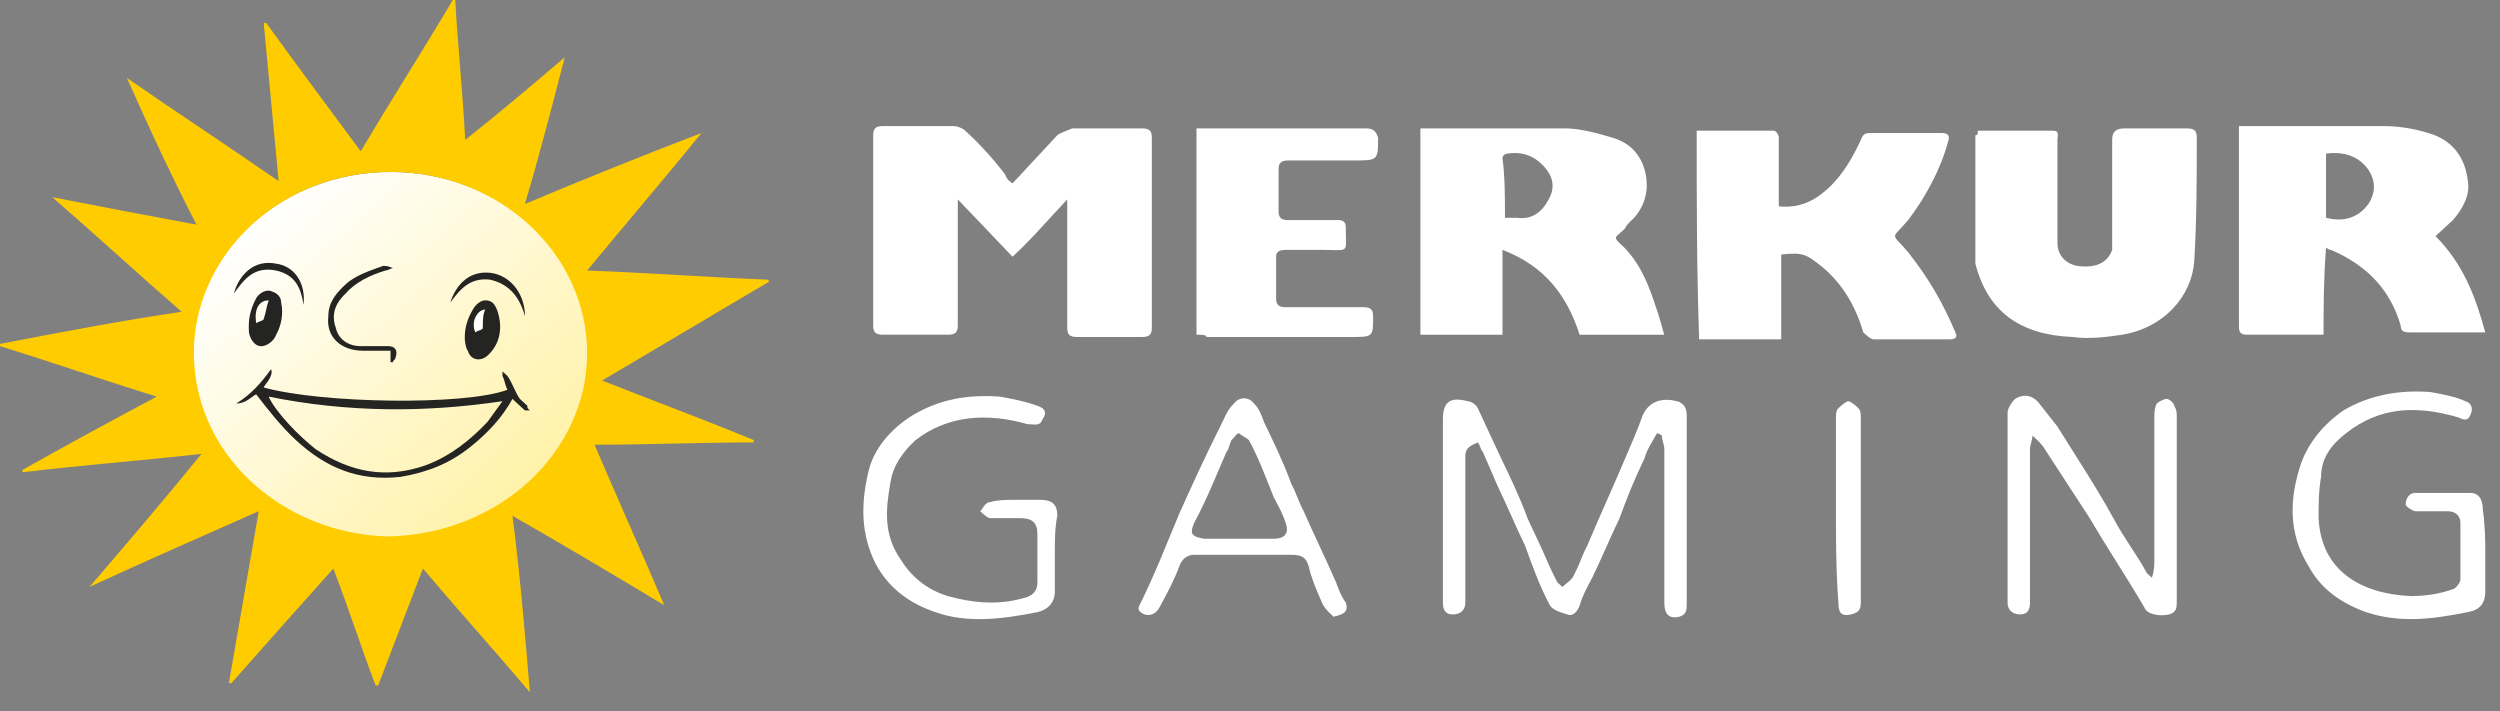 <svg width="123" height="35" viewBox="0 0 123 35" fill="none" xmlns="http://www.w3.org/2000/svg">
<rect x="0" y="0" width="123" height="35" fill="#808080" stroke="none"/>
<path d="M19.222 26.507C24.63 26.507 29.014 22.468 29.014 17.484C29.014 12.501 24.63 8.461 19.222 8.461C13.814 8.461 9.43 12.501 9.43 17.484C9.43 22.468 13.814 26.507 19.222 26.507Z" fill="url(#paint0_linear_2_247241)"/>
<path d="M37.821 13.76C34.884 13.648 31.946 13.422 28.886 13.309C30.845 10.941 32.681 8.798 34.517 6.542C31.579 7.67 28.764 8.798 25.826 10.038C26.561 7.557 27.173 5.188 27.785 2.82C26.193 4.173 24.602 5.527 22.889 6.88C22.766 4.512 22.521 2.256 22.399 0C22.277 0 22.277 0 22.277 0C20.808 2.481 19.217 4.963 17.748 7.444C16.157 5.301 14.566 3.158 13.097 1.128C12.974 1.128 12.974 1.128 12.974 1.128C13.219 3.722 13.464 6.316 13.709 8.91C11.261 7.219 8.69 5.527 6.242 3.835C7.344 6.316 8.446 8.685 9.67 11.053C7.222 10.602 4.896 10.151 2.57 9.7C4.651 11.505 6.732 13.422 8.935 15.339C5.875 15.791 2.938 16.355 0 16.919C0 17.031 0 17.031 0 17.031C2.57 17.821 5.141 18.723 7.711 19.513C5.386 20.753 3.305 21.881 1.102 23.122C1.102 23.235 1.102 23.235 1.102 23.235C3.917 22.896 6.854 22.671 9.914 22.332C8.078 24.588 6.242 26.73 4.406 28.874C7.099 27.634 9.914 26.393 12.729 25.152C12.24 27.972 11.75 30.792 11.261 33.612C11.383 33.612 11.383 33.612 11.383 33.612C12.974 31.806 14.688 29.89 16.401 27.972C17.136 29.89 17.748 31.806 18.482 33.724C18.605 33.724 18.605 33.724 18.605 33.724C19.339 31.807 20.073 29.891 20.808 27.972C22.521 30.002 24.357 32.032 26.071 34.062C25.826 31.13 25.581 28.198 25.214 25.378C27.785 26.844 30.233 28.31 32.681 29.776C31.579 27.181 30.355 24.474 29.253 21.88C31.824 21.88 34.517 21.767 37.087 21.767C37.087 21.654 37.087 21.654 37.087 21.654C34.639 20.64 32.191 19.737 29.621 18.721C32.313 17.142 35.129 15.45 37.821 13.871C37.821 13.76 37.821 13.76 37.821 13.76ZM19.094 26.393C13.954 26.28 9.302 22.332 9.547 16.919C9.792 12.407 13.831 8.459 19.217 8.459C24.602 8.459 28.886 12.52 28.886 17.37C28.886 22.22 24.602 26.28 19.094 26.393Z" fill="#FFCC00"/>
<path d="M25.578 19.626C25.334 19.288 25.211 18.837 24.966 18.498C24.844 18.386 24.844 18.386 24.722 18.273C24.722 18.387 24.722 18.387 24.722 18.498C24.844 18.724 24.844 18.95 24.966 19.176C22.886 19.965 15.787 19.852 12.971 19.062C13.094 18.837 13.461 18.498 13.339 18.16C12.849 18.837 12.359 19.401 11.625 19.852C12.115 19.852 12.359 19.514 12.604 19.401C13.216 20.19 13.828 20.98 14.563 21.657C16.031 23.01 17.623 23.688 19.703 23.462C21.05 23.237 22.151 22.785 23.131 21.996C23.987 21.318 24.722 20.529 25.211 19.626C25.456 19.852 25.578 19.965 25.823 20.19C25.823 20.19 25.946 20.19 26.068 20.19C25.946 20.078 25.946 20.078 25.946 19.965C25.823 19.852 25.701 19.739 25.578 19.626ZM23.987 20.754C23.131 21.657 22.151 22.446 20.927 22.897C18.969 23.574 17.255 23.236 15.542 22.108C14.685 21.431 13.583 20.303 13.216 19.514C17.133 20.303 20.927 20.303 24.722 19.739C24.477 20.078 24.232 20.416 23.987 20.754Z" fill="#242422"/>
<path d="M23.376 16.355C23.498 16.242 23.743 16.242 23.743 16.129C23.743 15.79 23.743 15.452 23.866 15.227C23.498 15.227 23.131 15.79 23.376 16.355Z" fill="white"/>
<path d="M24.489 15.341C24.367 15.003 24.244 14.777 23.877 14.777C23.632 14.777 23.387 15.003 23.265 15.229C22.653 16.244 22.898 17.146 23.02 17.259C23.143 17.709 23.632 17.823 23.999 17.484C24.611 16.92 24.734 16.131 24.489 15.341ZM23.755 16.131C23.755 16.244 23.51 16.244 23.387 16.356C23.143 15.793 23.51 15.229 23.877 15.229C23.755 15.454 23.755 15.793 23.755 16.131Z" fill="#242422"/>
<path d="M13.344 14.327C13.099 14.214 12.732 14.44 12.609 14.665C12.365 15.116 12.242 15.568 12.242 16.019C12.242 16.131 12.242 16.244 12.242 16.244C12.242 16.583 12.487 17.034 12.854 17.034C13.099 17.034 13.466 16.808 13.589 16.47C13.833 16.019 13.956 15.455 13.833 14.891C13.833 14.665 13.711 14.44 13.344 14.327ZM12.977 15.68C12.977 15.793 12.732 15.793 12.609 15.906C12.487 15.229 12.732 14.778 13.221 14.778C13.099 15.116 13.099 15.342 12.977 15.68Z" fill="#242422"/>
<path d="M17.867 17.255C18.357 17.255 18.724 17.255 19.214 17.255C19.214 17.368 19.214 17.481 19.214 17.594C19.214 17.706 19.214 17.706 19.214 17.819C19.336 17.819 19.336 17.819 19.336 17.819C19.336 17.705 19.459 17.705 19.459 17.594C19.581 17.255 19.459 17.03 19.091 17.03C18.602 17.03 18.235 17.03 17.745 17.03C17.133 17.03 16.643 16.691 16.521 16.127C16.276 15.451 16.521 14.887 17.011 14.435C17.5 13.872 18.235 13.533 18.969 13.308C19.091 13.308 19.214 13.195 19.336 13.195C19.091 13.082 18.969 13.082 18.847 13.082C18.235 13.308 17.5 13.533 17.011 13.984C16.521 14.435 16.154 14.887 16.154 15.563C16.032 16.578 16.766 17.255 17.867 17.255Z" fill="#242422"/>
<path d="M13.589 13.311C14.568 13.537 14.813 14.213 14.935 15.003C15.057 13.875 14.445 13.085 13.589 12.973C12.487 12.747 11.753 13.537 11.508 14.439C11.997 13.762 12.487 13.085 13.589 13.311Z" fill="#242422"/>
<path d="M24.115 13.759C25.094 13.985 25.583 14.662 25.828 15.564C25.828 14.436 25.094 13.534 24.115 13.421C23.013 13.308 22.401 14.098 22.156 14.887C22.646 14.21 23.135 13.646 24.115 13.759Z" fill="#242422"/>
<path d="M49.815 9.023C50.55 8.233 51.284 7.444 52.019 6.654C52.141 6.542 52.508 6.429 52.753 6.316C53.855 6.316 54.956 6.316 56.18 6.316C56.547 6.316 56.67 6.429 56.67 6.767C56.67 9.925 56.67 12.971 56.67 16.129C56.67 16.467 56.547 16.58 56.18 16.58C55.078 16.58 54.099 16.58 52.998 16.58C52.63 16.58 52.508 16.467 52.508 16.129C52.508 14.098 52.508 12.068 52.508 10.038C52.508 10.038 52.508 9.925 52.508 9.812C51.651 10.715 50.794 11.73 49.815 12.632C48.959 11.73 48.102 10.828 47.123 9.812C47.123 10.151 47.123 10.264 47.123 10.376C47.123 12.294 47.123 14.211 47.123 16.016C47.123 16.354 47 16.467 46.633 16.467C45.531 16.467 44.552 16.467 43.45 16.467C43.083 16.467 42.961 16.354 42.961 16.016C42.961 12.858 42.961 9.812 42.961 6.654C42.961 6.316 43.083 6.203 43.45 6.203C44.552 6.203 45.776 6.203 46.878 6.203C47.123 6.203 47.367 6.316 47.49 6.429C48.224 7.105 48.836 7.782 49.448 8.572C49.571 8.91 49.693 8.91 49.815 9.023Z" fill="white"/>
<path d="M114.319 16.467C112.973 16.467 111.749 16.467 110.525 16.467C110.156 16.467 110.156 16.241 110.156 16.016C110.156 14.775 110.156 13.422 110.156 12.181C110.156 10.376 110.156 8.572 110.156 6.767C110.156 6.654 110.156 6.429 110.156 6.203C110.401 6.203 110.525 6.203 110.768 6.203C112.973 6.203 115.052 6.203 117.257 6.203C117.991 6.203 118.724 6.316 119.46 6.542C120.684 6.88 121.296 7.782 121.418 8.91C121.542 9.587 121.173 10.264 120.684 10.828C120.439 11.053 120.194 11.279 119.827 11.617C121.173 12.971 121.785 14.55 122.275 16.354C121.663 16.354 121.051 16.354 120.561 16.354C119.949 16.354 119.215 16.354 118.603 16.354C118.358 16.354 118.113 16.354 118.113 16.016C117.625 14.324 116.522 13.083 114.686 12.294C114.686 12.294 114.564 12.294 114.441 12.181C114.319 13.76 114.319 15.114 114.319 16.467ZM114.441 7.557C114.441 8.572 114.441 9.587 114.441 10.715C115.298 10.94 116.034 10.715 116.522 10.038C116.889 9.474 116.889 8.91 116.522 8.346C116.033 7.669 115.298 7.444 114.441 7.557Z" fill="white"/>
<path d="M81.878 16.468C80.409 16.468 79.063 16.468 77.716 16.468C77.104 14.55 76.004 13.084 73.922 12.294C73.922 13.761 73.922 15.114 73.922 16.468C72.576 16.468 71.229 16.468 69.883 16.468C69.883 13.084 69.883 9.7 69.883 6.316C70.005 6.316 70.128 6.316 70.25 6.316C72.453 6.316 74.779 6.316 76.982 6.316C77.716 6.316 78.573 6.542 79.308 6.768C80.532 7.106 81.02 8.121 81.02 9.136C81.02 9.7 80.775 10.377 80.285 10.828C80.162 10.941 80.041 11.054 79.918 11.279C79.429 11.73 79.306 11.618 79.918 12.181C80.774 13.084 81.142 14.099 81.51 15.227C81.633 15.565 81.755 16.016 81.878 16.468ZM74.044 10.715C74.289 10.715 74.413 10.715 74.656 10.715C75.392 10.828 75.88 10.377 76.125 9.926C76.492 9.362 76.492 8.798 76.003 8.234C75.513 7.67 74.901 7.444 74.167 7.557C74.043 7.557 73.922 7.67 73.922 7.783C74.044 8.685 74.044 9.7 74.044 10.715Z" fill="white"/>
<path d="M83.477 6.43C84.701 6.43 85.924 6.43 87.272 6.43C87.395 6.43 87.516 6.655 87.516 6.768C87.516 7.783 87.516 8.685 87.516 9.701C87.516 9.813 87.516 10.039 87.516 10.152C88.617 10.265 89.352 9.813 89.964 9.249C90.698 8.573 91.188 7.67 91.555 6.881C91.677 6.542 91.8 6.542 92.167 6.542C93.267 6.542 94.37 6.542 95.471 6.542C95.839 6.542 95.96 6.655 95.839 6.994C95.471 8.347 94.737 9.701 93.879 10.829C93.022 11.844 93.022 11.393 93.879 12.408C94.859 13.648 95.593 14.889 96.205 16.355C96.327 16.581 96.205 16.694 95.96 16.694C94.736 16.694 93.512 16.694 92.166 16.694C92.042 16.694 91.797 16.468 91.676 16.355C91.309 15.115 90.697 13.987 89.595 13.084C88.861 12.52 88.739 12.408 87.637 12.52C87.637 13.874 87.637 15.227 87.637 16.694C86.289 16.694 84.944 16.694 83.598 16.694C83.477 13.197 83.477 9.813 83.477 6.43Z" fill="white"/>
<path d="M97.31 6.429C98.534 6.429 99.758 6.429 100.982 6.429C101.35 6.429 101.227 6.655 101.227 6.88C101.227 8.572 101.227 10.264 101.227 11.956C101.227 12.52 101.594 12.971 102.206 13.084C103.063 13.197 103.675 12.971 103.919 12.294C103.919 12.181 103.919 11.956 103.919 11.843C103.919 10.151 103.919 8.572 103.919 6.88C103.919 6.542 104.042 6.316 104.531 6.316C105.511 6.316 106.612 6.316 107.591 6.316C107.959 6.316 108.081 6.429 108.081 6.768C108.081 8.798 108.081 10.828 107.957 12.858C107.835 14.55 106.489 16.129 104.409 16.468C103.673 16.58 102.817 16.693 101.961 16.58C99.389 16.468 97.799 15.34 97.188 12.971C97.188 12.858 97.188 12.745 97.188 12.633C97.188 10.602 97.188 8.685 97.188 6.655C97.31 6.655 97.31 6.542 97.31 6.429Z" fill="white"/>
<path d="M58.867 16.468C58.867 13.084 58.867 9.7 58.867 6.316C58.99 6.316 59.234 6.316 59.357 6.316C61.927 6.316 64.62 6.316 67.19 6.316C67.558 6.316 67.68 6.429 67.802 6.768C67.802 7.895 67.802 7.895 66.578 7.895C65.477 7.895 64.498 7.895 63.396 7.895C63.028 7.895 62.906 8.008 62.906 8.347C62.906 9.023 62.906 9.7 62.906 10.377C62.906 10.715 63.029 10.828 63.396 10.828C64.251 10.828 64.987 10.828 65.844 10.828C66.088 10.828 66.211 10.941 66.211 11.166C66.211 12.52 66.456 12.294 64.987 12.294C64.375 12.294 63.886 12.294 63.274 12.294C62.906 12.294 62.785 12.407 62.785 12.633C62.785 13.309 62.785 13.986 62.785 14.663C62.785 15.001 62.908 15.114 63.274 15.114C64.498 15.114 65.845 15.114 67.069 15.114C67.436 15.114 67.558 15.227 67.558 15.565C67.558 16.58 67.558 16.58 66.457 16.58C64.132 16.58 61.684 16.58 59.358 16.58C59.357 16.468 59.112 16.468 58.867 16.468Z" fill="white"/>
<path d="M81.519 21.321C81.274 21.772 81.029 22.11 80.906 22.562C80.417 23.576 80.05 24.479 79.683 25.495C79.193 26.51 78.826 27.412 78.335 28.427C78.091 28.878 77.847 29.329 77.724 29.78C77.602 30.118 77.357 30.344 77.112 30.231C76.745 30.117 76.378 30.005 76.257 29.78C75.767 28.878 75.4 27.862 75.033 26.847C74.542 25.832 74.175 24.93 73.685 23.915C73.44 23.351 73.197 22.787 72.951 22.223C72.828 22.11 72.828 21.884 72.706 21.772C72.094 21.997 72.094 22.223 72.094 22.561C72.094 24.703 72.094 26.959 72.094 29.103C72.094 29.329 72.094 29.442 72.094 29.667C72.094 30.005 71.849 30.231 71.482 30.231C71.115 30.231 70.992 30.005 70.992 29.667C70.992 28.878 70.992 28.088 70.992 27.297C70.992 25.041 70.992 22.9 70.992 20.644C70.992 19.741 71.361 19.516 72.216 19.741C72.34 19.741 72.585 19.854 72.706 20.08C73.073 20.869 73.44 21.658 73.807 22.448C74.296 23.464 74.787 24.479 75.154 25.494C75.399 26.058 75.643 26.509 75.888 27.073C76.133 27.637 76.378 28.201 76.624 28.651C76.624 28.651 76.746 28.765 76.869 28.876C77.112 28.651 77.357 28.538 77.481 28.2C77.724 27.748 77.848 27.296 78.093 26.846C78.705 25.38 79.439 23.801 80.051 22.335C80.296 21.771 80.541 21.207 80.785 20.529C81.03 19.852 81.642 19.515 82.499 19.74C82.621 19.74 82.744 19.853 82.866 19.965C82.987 20.193 82.987 20.305 82.987 20.531C82.987 23.576 82.987 26.622 82.987 29.668C82.987 30.007 82.987 30.232 82.619 30.345C82.13 30.457 81.886 30.231 81.886 29.667C81.886 28.201 81.886 26.622 81.886 25.155C81.886 24.14 81.886 23.125 81.886 22.11C81.886 21.884 81.763 21.659 81.763 21.433C81.641 21.321 81.519 21.321 81.519 21.321Z" fill="white"/>
<path d="M99.997 21.431C99.997 21.655 99.875 21.881 99.875 22.108C99.875 24.476 99.875 26.845 99.875 29.213C99.875 29.327 99.875 29.552 99.875 29.665C99.875 30.003 99.751 30.229 99.385 30.229C99.019 30.229 98.773 30.003 98.773 29.665C98.773 26.506 98.773 23.461 98.773 20.303C98.773 20.077 99.018 19.739 99.141 19.625C99.508 19.401 99.875 19.401 100.242 19.739C100.609 20.189 100.854 20.527 101.221 20.98C102.201 22.559 103.181 24.025 104.037 25.604C104.526 26.506 105.138 27.296 105.628 28.198C105.628 28.198 105.75 28.311 105.871 28.423C105.995 28.084 105.995 27.746 105.995 27.52C105.995 25.152 105.995 22.896 105.995 20.527C105.995 20.303 105.995 20.077 106.117 19.851C106.241 19.738 106.485 19.625 106.607 19.625C106.729 19.625 106.974 19.851 106.974 19.963C107.097 20.189 107.097 20.303 107.097 20.527C107.097 23.573 107.097 26.506 107.097 29.551C107.097 29.89 107.097 30.114 106.729 30.229C106.241 30.341 105.629 30.229 105.505 29.89C104.649 28.423 103.669 26.956 102.813 25.491C102.078 24.363 101.345 23.235 100.609 22.108C100.487 21.882 100.242 21.656 99.997 21.431C100.12 21.431 99.997 21.431 99.997 21.431Z" fill="white"/>
<path d="M122.276 27.297C122.276 27.861 122.276 28.538 122.276 29.102C122.276 29.666 122.031 30.005 121.419 30.116C119.706 30.456 118.114 30.68 116.4 30.116C115.176 29.666 114.197 28.989 113.585 27.861C112.606 26.282 112.606 24.59 113.218 22.785C113.586 21.771 114.32 20.869 115.299 20.191C116.646 19.401 118.114 19.177 119.583 19.289C120.195 19.401 120.807 19.514 121.296 19.74C121.664 19.852 121.664 20.19 121.541 20.416C121.418 20.755 121.173 20.642 120.929 20.529C118.97 19.965 117.134 19.965 115.421 21.319C114.686 21.883 114.197 22.561 114.197 23.462C114.075 24.139 114.075 24.815 114.075 25.492C114.198 28.086 116.156 29.214 118.604 29.327C119.338 29.327 120.072 29.213 120.684 28.987C120.807 28.987 121.052 28.649 121.052 28.537C121.052 27.635 121.052 26.62 121.052 25.718C121.052 25.379 120.807 25.154 120.44 25.154C119.95 25.154 119.46 25.154 118.848 25.154C118.725 25.154 118.359 24.928 118.359 24.815C118.359 24.59 118.482 24.251 118.848 24.251C119.705 24.251 120.684 24.251 121.541 24.251C122.029 24.251 122.153 24.701 122.153 25.04C122.276 25.943 122.276 26.62 122.276 27.297Z" fill="white"/>
<path d="M51.898 27.298C51.898 27.862 51.898 28.54 51.898 29.104C51.898 29.668 51.531 30.006 51.041 30.118C49.327 30.457 47.614 30.682 46.023 30.118C44.676 29.668 43.697 28.877 43.085 27.749C42.351 26.283 42.351 24.817 42.718 23.238C42.963 22.11 43.819 21.095 44.921 20.418C46.267 19.628 47.614 19.403 49.205 19.515C49.817 19.628 50.429 19.741 51.041 19.965C51.408 20.079 51.531 20.305 51.286 20.643C51.163 20.982 50.919 20.869 50.551 20.869C48.593 20.305 46.635 20.418 45.043 21.657C44.431 22.221 43.942 22.899 43.819 23.689C43.575 25.041 43.452 26.283 44.309 27.523C44.798 28.312 45.533 28.989 46.635 29.328C47.858 29.667 49.083 29.778 50.306 29.441C50.796 29.328 51.041 29.103 51.041 28.651C51.041 27.862 51.041 27.074 51.041 26.283C51.041 25.719 50.796 25.493 50.184 25.493C49.694 25.493 49.205 25.493 48.715 25.493C48.593 25.493 48.348 25.268 48.226 25.155C48.348 25.041 48.471 24.704 48.715 24.704C49.083 24.591 49.572 24.591 49.939 24.591C50.306 24.591 50.796 24.591 51.163 24.591C51.775 24.591 52.02 24.817 52.02 25.381C51.898 25.945 51.898 26.621 51.898 27.298Z" fill="white"/>
<path d="M65.611 30.341C65.366 30.115 65.121 29.891 64.999 29.551C64.754 28.988 64.509 28.424 64.387 27.86C64.264 27.408 64.02 27.296 63.53 27.296C61.939 27.296 60.348 27.296 58.756 27.296C58.389 27.296 58.144 27.521 58.022 27.86C57.777 28.536 57.41 29.213 57.043 29.89C56.92 30.114 56.676 30.34 56.308 30.228C56.064 30.114 55.941 30.003 56.064 29.777C56.798 28.311 57.41 26.732 58.022 25.265C58.634 23.912 59.246 22.559 59.98 21.092C60.225 20.642 60.348 20.19 60.715 19.851C60.96 19.513 61.449 19.513 61.694 19.851C61.939 20.077 62.061 20.415 62.184 20.754C62.672 21.769 63.163 22.784 63.53 23.799C63.775 24.25 63.897 24.701 64.142 25.153C64.632 26.28 65.244 27.521 65.733 28.649C65.857 28.988 65.978 29.327 66.223 29.664C66.345 30.115 66.1 30.228 65.611 30.341ZM61.082 26.506C61.572 26.506 62.184 26.506 62.673 26.506C63.163 26.506 63.409 26.28 63.285 25.828C63.163 25.378 62.918 24.926 62.673 24.475C62.306 23.572 61.939 22.558 61.449 21.655C61.327 21.543 61.082 21.43 60.96 21.318C60.837 21.318 60.715 21.543 60.592 21.656C60.47 21.882 60.47 22.107 60.348 22.22C59.858 23.348 59.368 24.59 58.756 25.718C58.512 26.282 58.634 26.394 59.246 26.507C59.98 26.506 60.592 26.506 61.082 26.506Z" fill="white"/>
<path d="M90.328 25.042C90.328 23.576 90.328 22.11 90.328 20.645C90.328 20.419 90.328 20.193 90.451 20.081C90.573 19.967 90.818 19.742 90.94 19.742C91.062 19.742 91.307 19.967 91.428 20.081C91.552 20.192 91.552 20.418 91.552 20.531C91.552 23.576 91.552 26.621 91.552 29.554C91.552 29.893 91.552 30.118 91.062 30.232C90.573 30.343 90.451 30.118 90.451 29.667C90.328 28.088 90.328 26.509 90.328 25.042Z" fill="white"/>
<defs>
<linearGradient id="paint0_linear_2_247241" x1="12.223" y1="11.033" x2="24.992" y2="24.89" gradientUnits="userSpaceOnUse">
<stop stop-color="white"/>
<stop offset="1" stop-color="#FFF2A9"/>
</linearGradient>
</defs>
</svg>
